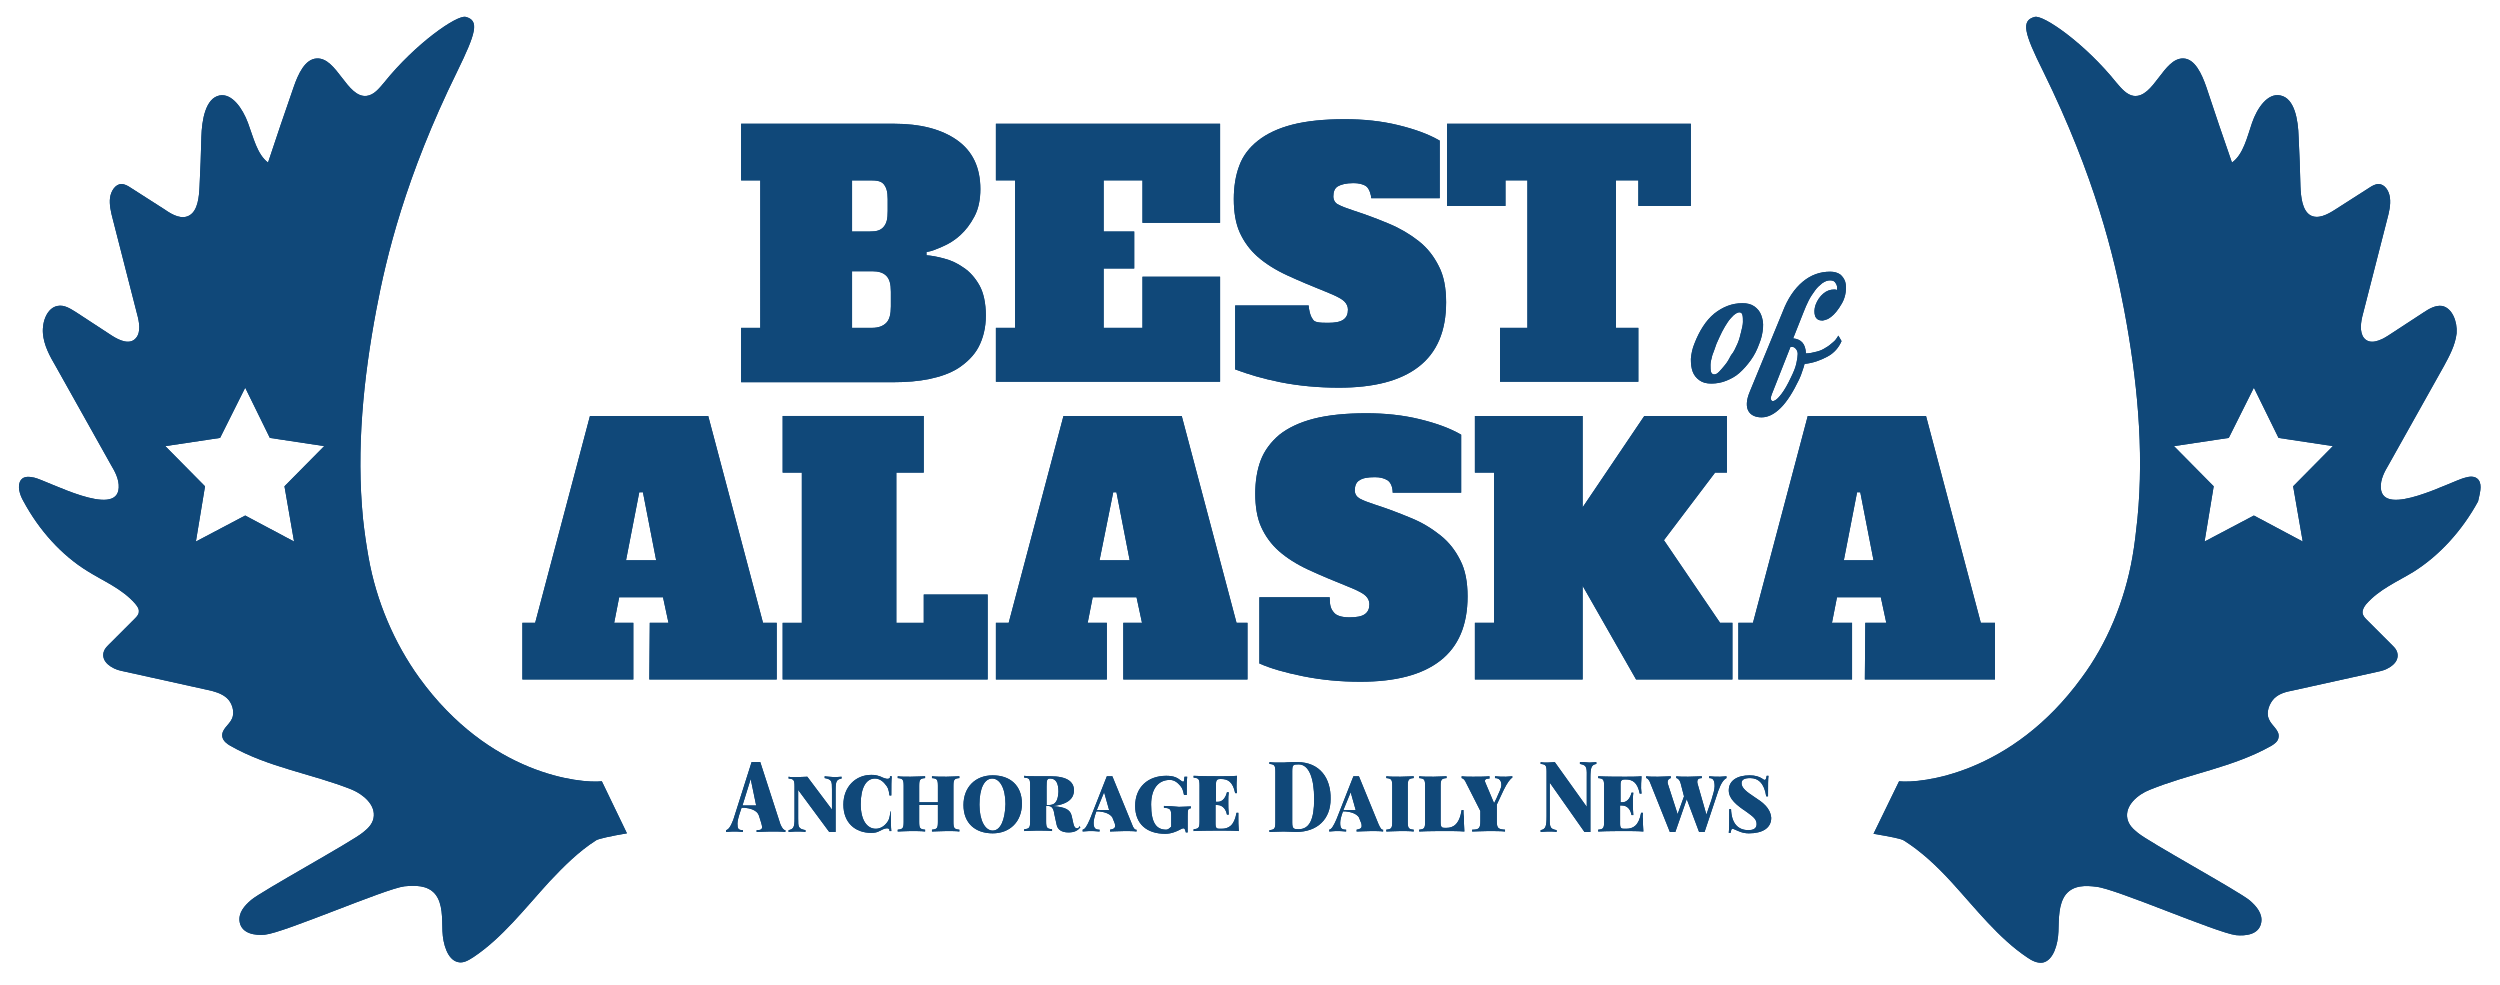 <?xml version="1.0" encoding="utf-8"?>
<!-- Generator: Adobe Illustrator 25.2.3, SVG Export Plug-In . SVG Version: 6.00 Build 0)  -->
<svg version="1.1" id="Layer_1" xmlns="http://www.w3.org/2000/svg" xmlns:xlink="http://www.w3.org/1999/xlink" x="0px" y="0px"
	 viewBox="0 0 547.5 215.7" style="enable-background:new 0 0 547.5 215.7;" xml:space="preserve">
<style type="text/css">
	.st0{fill:#104879;}
	.st1{clip-path:url(#SVGID_14_);fill:#104879;}
	.st2{clip-path:url(#SVGID_16_);fill:#104879;}
	.st3{clip-path:url(#SVGID_18_);fill:#104879;}
	.st4{clip-path:url(#SVGID_20_);fill:#104879;}
	.st5{clip-path:url(#SVGID_22_);fill:#104879;}
	.st6{clip-path:url(#SVGID_24_);fill:#104879;}
	.st7{clip-path:url(#SVGID_26_);fill:#104879;}
	.st8{clip-path:url(#SVGID_28_);fill:#104879;}
	.st9{clip-path:url(#SVGID_30_);fill:#104879;}
	.st10{clip-path:url(#SVGID_32_);fill:#104879;}
	.st11{clip-path:url(#SVGID_34_);fill:#104879;}
	.st12{clip-path:url(#SVGID_36_);fill:#104879;}
	.st13{clip-path:url(#SVGID_38_);fill:#104879;}
	.st14{clip-path:url(#SVGID_40_);fill:#104879;}
	.st15{clip-path:url(#SVGID_42_);fill:#104879;}
	.st16{clip-path:url(#SVGID_44_);fill:#104879;}
	.st17{clip-path:url(#SVGID_46_);fill:#104879;}
	.st18{clip-path:url(#SVGID_48_);fill:#104879;}
	.st19{clip-path:url(#SVGID_50_);fill:#104879;}
	.st20{clip-path:url(#SVGID_52_);fill:#104879;}
	.st21{clip-path:url(#SVGID_54_);fill:#104879;}
	.st22{clip-path:url(#SVGID_56_);fill:#104879;}
	.st23{clip-path:url(#SVGID_58_);fill:#104879;}
	.st24{clip-path:url(#SVGID_60_);fill:#104879;}
	.st25{clip-path:url(#SVGID_62_);fill:#104879;}
	.st26{clip-path:url(#SVGID_64_);fill:#104879;}
	.st27{clip-path:url(#SVGID_66_);fill:#104879;}
	.st28{clip-path:url(#SVGID_68_);fill:#104879;}
	.st29{clip-path:url(#SVGID_70_);fill:#104879;}
	.st30{clip-path:url(#SVGID_72_);fill:#104879;}
	.st31{clip-path:url(#SVGID_74_);fill:#104879;}
	.st32{clip-path:url(#SVGID_76_);fill:#104879;}
</style>
<path class="st0" d="M64.4,118.6l-10.7-5.7l-10.8,5.7l2-12.1l-8.7-8.8l12-1.8l5.5-11l5.4,11l11.9,1.8l-8.7,8.8L64.4,118.6z
	 M131.8,171.1c-4.7,0.5-24.6-1.4-40-22.7c-5.4-7.5-9.4-16.7-11.1-26.4c-0.5-2.8-0.9-5.6-1.2-8.4c-1.5-15.3,0.1-30.8,2.9-45.7
	c2.2-11.7,6.4-29.2,17.7-52.2c4.2-8.6,4.9-11.2,1.9-12c-1.9-0.5-11,5.8-17.9,14.4c-1.1,1.3-2.2,2.7-3.8,2.9
	c-4.3,0.5-6.5-8.4-10.9-8.2c-2.6,0.1-4.1,3.4-5.1,6.3c-1.9,5.5-3.8,11-5.6,16.5c-2.4-1.8-3.2-5.5-4.4-8.7s-3.5-6.5-6.2-6
	c-3.1,0.6-3.9,5.4-4,9.1c-0.1,3.6-0.2,7.2-0.4,10.8c-0.1,2.4-0.4,5.2-2.1,6.3c-1.7,1.1-3.8,0-5.5-1.2c-2.5-1.6-5-3.2-7.5-4.8
	c-0.6-0.4-1.3-0.8-2-0.8c-1.3,0-2.3,1.5-2.5,3c-0.2,1.5,0.2,3.2,0.6,4.7c1.8,6.9,3.5,13.8,5.3,20.7c0.5,1.8,0.9,4-0.2,5.3
	c-1.3,1.6-3.6,0.6-5.3-0.5c-2.6-1.7-5.2-3.4-7.8-5.1c-1.3-0.8-2.6-1.7-4.1-1.4c-2.2,0.4-3.4,3.3-3.2,6c0.2,2.6,1.5,5,2.8,7.2
	c4,7.2,8.1,14.4,12.1,21.6c0.9,1.5,1.8,3.2,1.7,5c-0.3,6.8-15.5-1.5-18.5-2.2c-1-0.2-2.2-0.4-2.9,0.5c-0.9,1.2-0.3,3.2,0.5,4.6
	c3.5,6.5,8.4,11.9,14.1,15.4c3.5,2.2,7.5,3.8,10.4,7.1c0.4,0.5,0.9,1.1,0.8,1.8c0,0.6-0.5,1.1-0.9,1.5c-1.9,1.9-3.8,3.8-5.7,5.7
	c-0.4,0.4-0.9,0.9-1.1,1.6c-0.6,2.2,1.9,3.7,3.8,4.1c6.3,1.4,12.7,2.8,19,4.2c1.4,0.3,2.9,0.7,4.1,1.7s1.9,3.1,1.2,4.6
	c-0.6,1.4-2.4,2.3-2.1,4c0.2,0.9,1,1.5,1.7,1.9c8.4,4.8,17.8,6.1,26.6,9.6c2.4,1,5.4,3.3,4.8,6.3c-0.3,1.4-1.3,2.3-2.3,3.1
	c-2.2,1.9-22.3,12.9-24.5,14.8c-1.4,1.2-2.9,2.8-2.5,4.9c0.5,2.5,3.4,2.9,5.5,2.7c4.2-0.4,26.4-10.1,30.6-10.6
	c2.3-0.2,5-0.3,6.7,1.7c1.7,2.1,1.5,5.3,1.6,8.1c0.1,2.8,1.1,6.3,3.4,6.8c1.2,0.3,2.3-0.4,3.4-1.1c6.3-4.2,11.3-10.7,16.6-16.5
	c3.2-3.4,6.5-6.7,10.3-9.1c0.5-0.3,3.1-0.9,6.7-1.5L131.8,171.1z"/>
<path class="st0" d="M504.3,118.6l-10.7-5.7l-10.8,5.7l2-12.1l-8.7-8.8l12-1.8l5.5-11l5.4,11l11.9,1.8l-8.7,8.8L504.3,118.6z
	 M542.8,105.1c-0.7-0.9-1.9-0.8-2.9-0.5c-3,0.7-18.2,9-18.5,2.2c-0.1-1.8,0.8-3.5,1.7-5c4-7.2,8.1-14.4,12.1-21.6
	c1.2-2.2,2.5-4.6,2.8-7.2c0.2-2.6-1-5.6-3.2-6c-1.4-0.2-2.8,0.6-4,1.4c-2.6,1.7-5.2,3.4-7.8,5.1c-1.7,1.1-4,2.1-5.3,0.5
	c-1-1.3-0.7-3.5-0.2-5.3c1.8-6.9,3.5-13.8,5.3-20.7c0.4-1.5,0.8-3.1,0.6-4.7c-0.2-1.6-1.2-3-2.5-3c-0.7,0-1.4,0.4-2,0.8
	c-2.5,1.6-5,3.2-7.5,4.8c-1.7,1.1-3.8,2.2-5.5,1.2c-1.7-1.1-2-3.9-2.1-6.3c-0.1-3.6-0.2-7.2-0.4-10.8c-0.1-3.8-0.9-8.5-4-9.1
	c-2.8-0.6-5.1,2.8-6.2,6s-1.9,6.9-4.4,8.7c-1.9-5.5-3.8-11-5.6-16.5c-1-2.9-2.5-6.2-5-6.3c-4.4-0.2-6.5,8.7-10.9,8.2
	c-1.5-0.2-2.7-1.6-3.8-2.9c-6.9-8.6-16-14.9-17.9-14.4c-3,0.8-2.4,3.4,1.9,12c11.3,23,15.5,40.5,17.7,52.2
	c2.8,14.9,4.4,30.4,2.9,45.7c-0.3,2.8-0.6,5.6-1.1,8.4c-1.7,9.7-5.6,19-11.1,26.4c-15.4,21.2-35.3,23.2-40,22.7l-5.6,11.5
	c3.6,0.6,6.2,1.1,6.7,1.5c3.8,2.4,7.2,5.6,10.4,9.1c5.3,5.8,10.3,12.3,16.6,16.5c1,0.7,2.2,1.3,3.4,1.1c2.3-0.5,3.3-4,3.4-6.8
	c0.1-2.8,0-6,1.6-8.1c1.7-2.1,4.4-2,6.7-1.7c4.2,0.4,26.4,10.1,30.6,10.6c2.1,0.2,5-0.1,5.5-2.7c0.4-2-1.1-3.7-2.5-4.9
	c-2.2-1.9-22.3-12.9-24.5-14.8c-1-0.8-2-1.7-2.3-3.1c-0.6-2.9,2.3-5.3,4.8-6.3c8.8-3.6,18.2-4.9,26.6-9.6c0.7-0.4,1.6-1,1.7-1.9
	c0.3-1.6-1.5-2.5-2.1-4c-0.7-1.5,0.1-3.5,1.2-4.6c1.2-1.1,2.6-1.4,4.1-1.7c6.3-1.4,12.7-2.8,19-4.2c1.9-0.4,4.4-1.9,3.8-4.1
	c-0.2-0.7-0.6-1.1-1.1-1.6c-1.9-1.9-3.8-3.8-5.7-5.7c-0.4-0.4-0.8-0.9-0.8-1.5c0-0.7,0.4-1.3,0.8-1.8c2.9-3.3,6.8-4.9,10.4-7.1
	c5.7-3.6,10.6-9,14.1-15.4C543,108.3,543.7,106.3,542.8,105.1"/>
<path class="st0" d="M380.5,75.3c0.4-0.9,0.6-1.8,0.8-2.6s0.4-1.6,0.4-2.2s0-1.1-0.1-1.5c-0.1-0.4-0.3-0.6-0.7-0.6
	c-0.3,0-0.7,0.2-1.2,0.6c-0.4,0.4-0.9,0.9-1.3,1.5s-0.9,1.4-1.3,2.2s-0.8,1.7-1.2,2.6c-0.3,0.9-0.6,1.7-0.9,2.5
	c-0.2,0.8-0.4,1.5-0.4,2.1c0,0.6,0,1.1,0.1,1.5c0.1,0.4,0.4,0.6,0.7,0.6c0.4,0,0.7-0.2,1.1-0.6c0.4-0.4,0.8-0.9,1.3-1.5
	s0.9-1.3,1.3-2.1C379.8,77,380.1,76.1,380.5,75.3 M381.6,66.4c1,0,1.9,0.2,2.6,0.7c0.7,0.5,1.2,1.1,1.5,1.9c0.3,0.8,0.5,1.7,0.4,2.8
	s-0.3,2.2-0.8,3.4c-0.5,1.4-1.1,2.6-1.9,3.7c-0.8,1.1-1.6,2-2.5,2.8c-0.9,0.8-1.9,1.3-2.9,1.7c-1,0.4-2.1,0.6-3.2,0.6
	c-1.1,0-1.9-0.2-2.6-0.7s-1.2-1.1-1.5-1.9c-0.3-0.8-0.4-1.7-0.4-2.8c0.1-1.1,0.3-2.2,0.8-3.4c1.1-2.8,2.5-5,4.3-6.5
	C377.3,67.2,379.3,66.4,381.6,66.4"/>
<path class="st0" d="M392.2,82.7c0.6-1.2,1-2.2,1.2-3.1c0.2-0.9,0.3-1.6,0.3-2.1c0-0.5-0.2-0.9-0.5-1.2s-0.6-0.4-1.1-0.3L388,86.4
	c-0.2,0.6-0.3,1-0.1,1.2c0.1,0.3,0.4,0.3,0.8,0.1s0.9-0.7,1.5-1.5C390.8,85.4,391.5,84.2,392.2,82.7 M390.4,68.3
	c1.1-2.9,2.6-5.1,4.4-6.6s3.8-2.2,6-2.2c0.9,0,1.6,0.2,2.2,0.6c0.5,0.4,0.9,1,1.1,1.6c0.2,0.7,0.2,1.4,0.1,2.3
	c-0.1,0.8-0.4,1.7-0.8,2.4c-0.4,0.7-0.8,1.3-1.2,1.8c-0.4,0.5-0.8,0.9-1.2,1.2c-0.4,0.3-0.7,0.5-1.1,0.6c-0.3,0.1-0.6,0.2-0.8,0.2
	c-0.8,0-1.3-0.3-1.6-1c-0.2-0.7-0.2-1.5,0.1-2.4c0.4-1.1,1-1.9,1.7-2.5c0.7-0.6,1.5-0.9,2.4-0.9c0.1,0,0.3,0,0.6,0.1
	c0.1-0.6,0-1.1-0.3-1.5c-0.2-0.4-0.6-0.6-1.2-0.6c-0.6,0-1.1,0.2-1.7,0.6c-0.5,0.4-1.1,0.9-1.6,1.6c-0.5,0.7-1,1.4-1.4,2.2
	c-0.4,0.8-0.8,1.7-1.1,2.5l-2.3,5.8c1.8,0.2,2.7,1.2,2.8,3.3c0.8,0,1.6-0.2,2.4-0.4c0.8-0.2,1.4-0.5,2-0.9c0.6-0.3,1.1-0.8,1.6-1.2
	s0.8-0.9,1.1-1.4l0.7,1.2c-0.6,1.4-1.6,2.6-3.1,3.4s-3.1,1.4-5,1.6c-0.1,0.5-0.3,1-0.5,1.6s-0.4,1.2-0.7,1.8c-1.3,2.7-2.6,4.8-4,6.2
	s-2.8,2.1-4.2,2.1s-2.4-0.5-2.9-1.4s-0.5-2.3,0.3-4.2L390.4,68.3z"/>
<path class="st0" d="M191,71.8c1.4,0,2.4-0.4,3.1-1.1c0.7-0.7,1-1.9,1-3.6v-3.2c0-1.7-0.3-2.8-1-3.5c-0.7-0.7-1.7-1-3.1-1h-4.4v12.4
	H191z M190.5,50.7c1.4,0,2.3-0.2,3-1s0.9-1.8,0.9-3.5v-2.6c0-1.7-0.3-2.6-0.9-3.3s-1.6-0.8-3-0.8h-3.9v11.2L190.5,50.7L190.5,50.7z
	 M162.3,27.1h33.5c5.8,0,10.4,1.2,13.8,3.6c3.4,2.4,5.1,6,5.1,10.7c0,2.3-0.4,4.3-1.3,6c-0.9,1.7-1.9,3-3.1,4.1
	c-1.2,1.1-2.5,1.9-3.9,2.5c-1.4,0.6-2.3,1-3.5,1.2v0.7c1.2,0.1,2.3,0.3,3.8,0.7s2.9,1,4.3,2c1.4,0.9,2.6,2.3,3.5,3.9
	s1.4,3.9,1.4,6.6c0,2.7-0.6,5-1.6,6.9s-2.6,3.4-4.4,4.6c-1.9,1.2-4,1.9-6.4,2.4s-5,0.7-7.7,0.7h-33.5V71.8h4.2V39.5h-4.2V27.1z"/>
<polygon class="st0" points="250.2,39.5 241.7,39.5 241.7,50.7 248.4,50.7 248.4,58.8 241.7,58.8 241.7,71.8 250.2,71.8 250.2,60.6 
	267.2,60.6 267.2,83.6 218.1,83.6 218.1,71.8 222.3,71.8 222.3,39.5 218.1,39.5 218.1,27.1 267.2,27.1 267.2,48.8 250.2,48.8 "/>
<path class="st0" d="M290.8,70.7c1.6,0,2.7-0.2,3.4-0.7c0.7-0.5,1-1.2,1-2.2c0-0.7-0.3-1.3-0.8-1.8c-0.5-0.5-1.6-1.1-3.3-1.8
	c-3.5-1.4-6.6-2.7-9.2-3.9c-2.6-1.2-4.8-2.6-6.5-4.1c-1.7-1.5-3-3.3-3.9-5.3c-0.9-2-1.3-4.5-1.3-7.3c0-2.7,0.4-5.2,1.2-7.3
	c0.8-2.2,2.2-4,4.1-5.5c1.9-1.5,4.4-2.7,7.5-3.5c3.1-0.8,7-1.2,11.5-1.2c4.1,0,8,0.4,11.7,1.3s6.7,2,9.1,3.4v12.6h-15
	c0-0.6-0.4-2.1-1.1-2.6s-1.7-0.7-2.8-0.7c-1.6,0-2.7,0.3-3.4,0.7c-0.7,0.4-1,1.2-1,2.2c0,0.8,0.4,1.5,1.1,1.8
	c0.7,0.4,1.8,0.8,3.3,1.3c2.8,0.9,5.4,1.9,7.8,2.9c2.4,1,4.6,2.3,6.5,3.8c1.9,1.5,3.3,3.3,4.4,5.5c1.1,2.1,1.6,4.8,1.6,7.9
	c0,6.3-2,11-6,14.1c-4,3.1-9.8,4.6-17.5,4.6c-4.4,0-8.8-0.4-12.8-1.2s-6.9-1.7-9.9-2.8v-14h16.1c0,0.6,0.3,2.3,0.9,3
	C287.8,70.6,288.9,70.7,290.8,70.7"/>
<polygon class="st0" points="316.9,27.1 370.3,27.1 370.3,45.1 358.8,45.1 358.8,39.5 353.9,39.5 353.9,71.8 358.8,71.8 358.8,83.6 
	328.5,83.6 328.5,71.8 334.5,71.8 334.5,39.5 329.7,39.5 329.7,45.1 316.9,45.1 "/>
<path class="st0" d="M137.1,122.7h6.6l-2.9-14.9H140L137.1,122.7z M142.3,136.4h4.1l-1.2-5.6h-9.6l-1.1,5.6h4.2v12.4h-24.3v-12.4
	h2.8l12-45.3h25.9l12,45.3h3v12.4h-27.9L142.3,136.4L142.3,136.4z"/>
<polygon class="st0" points="171.4,91.1 202.3,91.1 202.3,103.5 196.3,103.5 196.3,136.4 202.3,136.4 202.3,130.2 216.3,130.2 
	216.3,148.8 171.4,148.8 171.4,136.4 175.6,136.4 175.6,103.5 171.4,103.5 "/>
<path class="st0" d="M240.8,122.7h6.6l-2.9-14.9h-0.7L240.8,122.7z M246,136.4h4.1l-1.2-5.6h-9.6l-1.1,5.6h4.2v12.4h-24.3v-12.4h2.8
	l12-45.3h25.9l12,45.3h2.4v12.4H246L246,136.4L246,136.4z"/>
<path class="st0" d="M295.5,135.2c1.6,0,2.7-0.2,3.4-0.7c0.7-0.5,1-1.2,1-2.2c0-0.7-0.3-1.3-0.8-1.8c-0.5-0.5-1.6-1.1-3.3-1.8
	c-3.5-1.4-6.6-2.7-9.2-3.9c-2.6-1.2-4.8-2.6-6.5-4.1c-1.7-1.5-3-3.3-3.9-5.3c-0.9-2-1.3-4.5-1.3-7.3c0-2.7,0.4-5.2,1.2-7.3
	s2.2-4,4.1-5.6c1.9-1.5,4.4-2.7,7.5-3.5c3.1-0.8,7-1.2,11.5-1.2c4.1,0,8,0.4,11.7,1.3s6.7,2,9.1,3.4v12.7h-15c0-1.2-0.4-2.2-1.1-2.7
	c-0.8-0.5-1.7-0.7-2.8-0.7c-1.6,0-2.7,0.2-3.4,0.7c-0.7,0.4-1,1.2-1,2.2c0,0.8,0.4,1.4,1.1,1.8c0.7,0.4,1.8,0.8,3.3,1.3
	c2.8,0.9,5.4,1.9,7.8,2.9c2.5,1,4.6,2.3,6.5,3.8c1.9,1.5,3.3,3.3,4.4,5.5c1.1,2.1,1.6,4.8,1.6,7.9c0,6.3-2,11-6,14.1
	c-4,3.1-9.8,4.6-17.5,4.6c-4.4,0-8.5-0.4-12.5-1.2c-4-0.8-7.1-1.7-9.6-2.8v-14.5h15.4c0,1.9,0.3,2.6,0.9,3.3
	C292.6,134.8,293.8,135.2,295.5,135.2"/>
<polygon class="st0" points="375.6,103.5 364.4,118.3 376.7,136.4 379.4,136.4 379.4,148.8 358.3,148.8 346.6,128.3 346.6,148.8 
	323,148.8 323,136.4 327.2,136.4 327.2,103.5 323,103.5 323,91.1 346.6,91.1 346.6,111.1 360.1,91.1 378.2,91.1 378.2,103.5 "/>
<path class="st0" d="M403.8,122.7h6.5l-2.9-14.9h-0.7L403.8,122.7z M408.5,136.4h4.6l-1.2-5.6h-9.6l-1.1,5.6h4.4v12.4h-24.9v-12.4
	h3.2l12-45.3h25.9l12,45.3h3.1v12.4h-28.5L408.5,136.4L408.5,136.4z"/>
<path class="st0" d="M284.4,181.6c-1.1,0-1.4-0.1-1.4-1.5v-11.2c0-1.4,0.2-1.5,1.4-1.5c2.3,0,3.4,3.1,3.4,7.6
	C287.8,179.4,286.8,181.6,284.4,181.6 M284.1,166.9c-0.7,0-2,0-2.9,0.1h-0.7c-1,0-1.9,0-2.5-0.1v0.4c1.1,0.1,1.3,0.3,1.3,1.7v11.1
	c0,1.4-0.2,1.6-1.3,1.7v0.4c0.7,0,1.9-0.1,3.1-0.1c0.8,0,2.1,0.1,2.7,0.1c4.8,0,7.6-2.9,7.6-7.2
	C291.5,170.5,289.1,166.9,284.1,166.9"/>
<path class="st0" d="M303.6,170v0.4c1.1,0.1,1.3,0.3,1.3,1.7v7.9c0,1.4-0.2,1.6-1.3,1.7v0.4c0.7,0,1.9-0.1,3.1-0.1
	c1,0,2.2,0,2.9,0.1v-0.4c-1.1-0.1-1.3-0.3-1.3-1.7v-7.9c0-1.4,0.2-1.6,1.3-1.7v-0.4c-0.7,0-1.9,0.1-2.9,0.1
	C305.5,170.1,304.3,170.1,303.6,170"/>
<path class="st0" d="M327.4,170v0.4c0.9,0,1.4,0.5,1.4,1.5c0,0.7-0.5,1.6-1.1,3l-0.5,1l-1.9-4.5c-0.1-0.2-0.1-0.3-0.1-0.4
	c0-0.4,0.5-0.5,1-0.5V170c-1.1,0.1-2.5,0.1-3.6,0.1c-1,0-1.8,0-2.5-0.1v0.4c0.4,0.1,0.7,0.4,1,1.1l3.1,6.1v2.2
	c0,1.6-0.3,1.9-1.8,1.9v0.4c0.6,0,2.4-0.1,3.5-0.1c1,0,3,0,3.7,0.1v-0.4c-1.5-0.1-1.8-0.3-1.8-1.9v-3.6l1.5-3.2
	c0.8-1.6,1.4-2.4,1.9-2.7V170c-0.4,0-0.9,0.1-1.4,0.1C328.9,170.1,328.3,170.1,327.4,170"/>
<path class="st0" d="M320.5,177.4h-0.4c-0.5,3.2-1.9,3.9-3.3,3.9h-0.4c-0.6,0-0.9-0.1-0.9-1.2v-8c0-1.4,0.2-1.6,1.3-1.7V170
	c-0.7,0-1.8,0.1-2.8,0.1c-1.3,0-2.5,0-3.2-0.1v0.4c1.1,0.1,1.3,0.3,1.3,1.7v7.9c0,1.4-0.2,1.6-1.3,1.7v0.4c2-0.1,4.7-0.1,5.9-0.1
	c1.1,0,2.8,0,4,0.1c-0.1-1.2-0.1-2.5-0.1-3.2C320.5,178.4,320.5,177.8,320.5,177.4"/>
<path class="st0" d="M295.8,173.5l1.1,3.9h-2.7L295.8,173.5z M301.9,180.5l-4.3-10.5c-0.2,0-0.4,0-0.6,0c-0.2,0-0.4,0-0.6,0
	l-3.7,9.4c-0.7,1.6-1.1,2.2-1.6,2.3v0.4c0.4,0,0.9-0.1,1.4-0.1c0.8,0,1.5,0,2.3,0.1v-0.4c-1,0-1.3-0.3-1.3-1.5
	c0-0.6,0.2-1.4,0.6-2.5h0.6c1,0.1,2.3,0.4,2.9,1.3l0.4,1c0.2,0.4,0.2,0.7,0.2,0.9c0,0.5-0.4,0.7-1.1,0.8v0.4c0.7,0,1.9-0.1,3.2-0.1
	c1,0,2,0,2.6,0.1v-0.4C302.6,181.8,302.3,181.4,301.9,180.5"/>
<path class="st0" d="M229.7,176.3h-0.5v-4.1c0-1.4,0.1-1.7,0.8-1.7c1.3,0,1.8,1.1,1.8,2.9C231.7,175,231.4,176.3,229.7,176.3
	 M235.9,181.4c-0.4,0-0.6-0.2-0.8-0.9l-0.4-1.8c-0.3-1.5-1.7-1.9-3.5-2.1c-0.2,0-0.3,0-0.5-0.1c3.5-0.4,4.5-1.9,4.5-3.4
	c0-1.9-1.5-3.1-5.2-3.1c-0.5,0-1.8,0-3.1,0c-0.9,0-2,0-2.6-0.1v0.4c1.1,0.1,1.3,0.2,1.3,1.7v7.9c0,1.4-0.2,1.6-1.3,1.7v0.4
	c0.6,0,1.6-0.1,2.7-0.1c1.2,0,2.6,0,3.4,0.1v-0.4c-1.1-0.1-1.3-0.3-1.3-1.7v-3.4h0.3c0.8,0,1.3,0.3,1.5,1.8l0.5,2.3
	c0.2,1,1,1.7,2.6,1.7c1.3,0,2-0.4,2.6-1.1l-0.2-0.3C236.4,181.2,236.1,181.4,235.9,181.4"/>
<path class="st0" d="M180.6,170v0.4c1.6,0.3,1.6,0.7,1.6,2.5v4.4l-5.4-7.2c-0.7,0-1.6,0.1-2.6,0.1c-0.5,0-1.1,0-1.5-0.1v0.4
	c1.1,0.1,1.3,0.3,1.3,1.7v7.1c0,1.8-0.2,2.3-1.3,2.5v0.4c0.4,0,1-0.1,1.5-0.1c0.8,0,1.6,0,2.2,0.1v-0.4c-1.6-0.3-1.6-0.7-1.6-2.5
	V173l6.8,9.2c0.2,0,0.4,0,0.7,0c0.2,0,0.5,0,0.7,0V173c0-1.9,0.2-2.3,1.3-2.5v-0.4c-0.4,0-1,0.1-1.5,0.1
	C181.9,170.1,181.1,170.1,180.6,170"/>
<path class="st0" d="M271.2,178h-0.4c-0.5,2.8-1.7,3.5-3.3,3.5h-0.4c-0.6,0-0.9-0.1-0.9-1.1v-4.1h0.4c1.2,0,1.9,1,2.1,2.1h0.4
	c-0.1-1.2-0.1-1.9-0.1-2.4v-0.9c0-0.4,0-0.9,0.1-1.6h-0.4c-0.2,0.9-0.8,2.1-2,2.1h-0.4v-3.9c0-0.9,0.3-1.1,0.9-1.1h0.2
	c1.5,0,2.6,0.6,3.1,3.1h0.4c0-0.3-0.1-0.8-0.1-1.2s0-1.6,0.1-2.6c-1,0.1-2.5,0.1-3.6,0.1c-1.2,0-4,0-5.9-0.1v0.4
	c1.1,0.1,1.3,0.3,1.3,1.7v7.9c0,1.4-0.2,1.6-1.3,1.7v0.4c2-0.1,4.7-0.1,5.9-0.1c1.1,0,2.8,0,4,0.1c-0.1-1.1-0.1-2.2-0.1-2.8
	C271.2,178.9,271.2,178.4,271.2,178"/>
<path class="st0" d="M195,177.8c-0.2,1.4-0.3,1.8-0.8,2.4c-0.6,0.8-1.5,1.3-2.4,1.3c-1.8,0-3.3-1.7-3.3-5.4c0-3.6,1.2-5.6,3.1-5.6
	c0.9,0,1.7,0.5,2.3,1.3c0.5,0.6,0.7,0.9,0.9,2.4h0.4c0-2.1,0-3.3,0.1-4.2h-0.4c0,0.1,0,0.2,0,0.3c-0.3,0.5-1.1,0.2-1.8-0.1
	c-0.1-0.1-0.3-0.1-0.4-0.2c0,0-0.1,0-0.1,0c-0.5-0.2-1-0.3-1.8-0.3c-3.4,0-6.1,2.6-6.1,6.5c0,4,2.6,6.2,6.1,6.2
	c0.7,0,1.3-0.1,1.8-0.4c0.2-0.1,0.4-0.2,0.6-0.3c0.6-0.3,1.4-0.5,1.6,0c0,0.1,0,0.2,0,0.3h0.4c-0.1-0.9-0.1-2.2-0.1-4.4L195,177.8
	L195,177.8z"/>
<path class="st0" d="M162.6,176.4l1.8-5.8l1.2,5.8h-3.4H162.6z M170.9,180.5l-4.4-13.6c-0.3,0-0.6,0-0.9,0c-0.3,0-0.7,0-1,0l-4,12.6
	c-0.6,1.6-1.1,2.2-1.6,2.3v0.4c0.4,0,0.9-0.1,1.4-0.1c0.8,0,1.4,0,2.3,0.1v-0.4c-1,0-1.2-0.3-1.2-1.4c0-0.6,0.2-1.4,0.6-2.6l0.3-0.9
	h0.7c1.1,0.1,2.7,0.5,3.1,1.7l0.5,1.6c0.1,0.4,0.2,0.7,0.2,0.9c0,0.6-0.4,0.7-1.2,0.7v0.4c0.7,0,1.8-0.1,3-0.1c1.2,0,2.4,0,3.3,0.1
	v-0.4C171.6,181.8,171.3,181.4,170.9,180.5"/>
<path class="st0" d="M204.1,170v0.4c1.1,0.1,1.3,0.3,1.3,1.7v3.6h-4.1v-3.6c0-1.4,0.2-1.6,1.3-1.7V170c-0.7,0-2,0.1-3.2,0.1
	c-1.1,0-2.2,0-2.8-0.1v0.4c1.1,0.1,1.3,0.3,1.3,1.7v7.9c0,1.4-0.2,1.6-1.3,1.7v0.4c0.6,0,1.7-0.1,2.8-0.1c1.2,0,2.4,0,3.2,0.1v-0.4
	c-1.1-0.1-1.3-0.3-1.3-1.7v-3.7h4.1v3.7c0,1.4-0.2,1.6-1.3,1.7v0.4c0.7,0,2-0.1,3.2-0.1c1.1,0,2.2,0,2.8,0.1v-0.4
	c-1.1-0.1-1.3-0.3-1.3-1.7v-7.9c0-1.4,0.2-1.6,1.3-1.7v-0.4c-0.6,0-1.7,0.1-2.8,0.1C206.1,170.1,204.9,170.1,204.1,170"/>
<path class="st0" d="M241.8,173.5l1.1,3.9h-2.7L241.8,173.5z M247.9,180.5l-4.3-10.5c-0.2,0-0.4,0-0.6,0c-0.2,0-0.4,0-0.6,0
	l-3.7,9.4c-0.7,1.6-1.1,2.2-1.6,2.3v0.4c0.4,0,0.9-0.1,1.4-0.1c0.8,0,1.4,0,2.3,0.1v-0.4c-0.9,0-1.3-0.3-1.3-1.5
	c0-0.6,0.2-1.4,0.6-2.5h0.6c1,0.1,2.3,0.4,2.9,1.3l0.4,1c0.2,0.4,0.2,0.7,0.2,0.9c0,0.5-0.4,0.7-1.1,0.8v0.4c0.7,0,1.9-0.1,3.2-0.1
	c0.9,0,2,0,2.6,0.1v-0.4C248.6,181.8,248.2,181.4,247.9,180.5"/>
<path class="st0" d="M217.4,181.9c-1.6,0-2.9-2.1-2.9-5.7c0-3.6,1.1-5.7,2.8-5.7c1.6,0,2.9,2,2.9,5.6
	C220.1,179.6,219.1,181.9,217.4,181.9 M217.4,169.8c-3.8,0-6.4,2.6-6.4,6.5c0,4,2.6,6.2,6.4,6.2c3.8,0,6.4-2.6,6.4-6.5
	C223.8,172,221.2,169.8,217.4,169.8"/>
<path class="st0" d="M254.9,176.5v0.4c1.4,0.1,1.6,0.3,1.6,1.9v2c0,0.4-0.1,0.3-0.3,0.5s-0.5,0.4-0.8,0.4c-2.1,0-3.3-1.4-3.3-5.5
	c0-3.5,1.6-5.4,4.1-5.4c1,0,1.7,0.6,2.3,1.3c0.5,0.6,0.6,1.1,0.8,2h0.6c0-2,0-3.1,0.1-4h-0.6c-0.1,0.9-0.1,1.1-0.3,1.1
	c-0.1,0-0.2-0.1-0.4-0.2c-0.9-0.7-1.6-1.1-3.3-1.1c-4,0-6.8,2.5-6.8,6.6c0,3.9,2.5,6.1,6.6,6.1c1.4,0,2.6-0.6,3-0.8
	c0.4-0.2,0.7-0.4,1-0.4c0.3,0,0.4,0.5,0.5,0.9h0.4v-3.6c0-1.5,0.1-1.6,0.7-1.7v-0.4c-0.6,0-1.5,0.1-2.6,0.1
	C257.1,176.6,255.8,176.5,254.9,176.5"/>
<path class="st0" d="M374.3,170v0.4c0.9,0,1.2,0.5,1.2,1.8c0,0.7-0.3,1.7-0.7,3l-1.1,3.2l-1.8-6.3c-0.1-0.4-0.2-0.6-0.2-0.9
	c0-0.5,0.3-0.8,1-0.8V170c-0.7,0-1.8,0.1-3,0.1c-1,0-2,0-2.6-0.1v0.4c0.3,0,0.8,0.4,1,1.3l0.7,2.7l-1.4,3.9l-2-6.2
	c-0.1-0.3-0.2-0.6-0.2-0.8c0-0.5,0.3-0.8,0.7-0.9v-0.4c-0.6,0-1.7,0.1-2.8,0.1c-1,0-2,0-2.6-0.1v0.4c0.3,0,0.7,0.4,1,1.3l4.2,10.5
	c0.2,0,0.4,0,0.6,0c0.2,0,0.4,0,0.6,0l2.5-7.2l2.7,7.2c0.2,0,0.4,0,0.6,0c0.2,0,0.4,0,0.6,0l3-9c0.6-1.7,1.2-2.5,1.8-2.8v-0.4
	c-0.4,0-0.9,0.1-1.4,0.1C375.8,170.1,375.2,170.1,374.3,170"/>
<path class="st0" d="M384.3,174.6c-1.8-1.2-2.9-2-2.9-3.1c0-0.8,0.7-1.1,1.9-1.1c1.8,0,3.1,1.2,3.5,4h0.4c0-2.7,0-3.7,0.1-4.5h-0.4
	c-0.1,0.6-0.2,0.9-0.4,0.9c-0.2,0-0.3-0.1-0.6-0.3c-0.6-0.4-1.5-0.7-2.7-0.7c-2.7,0-4.6,1.1-4.6,3.3c0,1.9,1.8,3.3,3.9,4.7
	c1.5,1.1,2.2,1.6,2.2,2.7c0,1.1-1,1.3-1.8,1.3c-2.3,0-3.7-1.5-3.8-4.6h-0.4c0,3.1,0,4.3-0.1,5.2h0.4c0.1-0.6,0.2-0.9,0.4-0.9
	c0.2,0,0.3,0.1,0.6,0.2c0.7,0.3,1.6,0.8,3,0.8c2.9,0,4.9-1.1,4.9-3.4C387.7,176.9,386,175.7,384.3,174.6"/>
<path class="st0" d="M359.8,178h-0.4c-0.5,2.8-1.7,3.5-3.3,3.5h-0.4c-0.6,0-0.9-0.1-0.9-1.1v-4h0.4c1.2,0,1.9,0.9,2.1,2.1h0.4
	c-0.1-1.2-0.1-1.9-0.1-2.4v-0.9c0-0.4,0-0.9,0.1-1.6h-0.4c-0.2,0.9-0.8,2.1-2,2.1h-0.4v-3.9c0-0.9,0.3-1.1,0.9-1.1h0.2
	c1.5,0,2.6,0.6,3.1,3.1h0.4c0-0.3-0.1-0.8-0.1-1.2s0-1.6,0.1-2.6c-1,0.1-2.5,0.1-3.6,0.1c-1.2,0-4,0-5.9-0.1v0.4
	c1.1,0.1,1.3,0.3,1.3,1.7v7.9c0,1.4-0.2,1.6-1.3,1.7v0.4c2-0.1,4.7-0.1,5.9-0.1c1.1,0,2.8,0,4,0.1c-0.1-1.1-0.1-2.2-0.1-2.8
	C359.7,178.9,359.8,178.4,359.8,178"/>
<path class="st0" d="M346,166.9v0.4c1.7,0.3,1.5,0.9,1.5,3.5v5.9l-7-9.8c-0.5,0-1,0.1-1.6,0.1c-0.5,0-1.1,0-1.5-0.1v0.4
	c1.1,0.1,1.3,0.3,1.3,1.7v9.7c0,2.3-0.2,2.9-1.3,3.1v0.4c0.4,0,1-0.1,1.5-0.1c0.7,0,1.5,0,2,0.1v-0.4c-1.7-0.3-1.5-0.9-1.5-3.5v-6.9
	l7.6,10.8c0.2,0,0.5,0,0.7,0s0.4,0,0.6,0v-11.8c0-2.3,0.2-2.9,1.3-3.1v-0.4c-0.4,0-1,0.1-1.5,0.1C347.3,166.9,346.5,166.9,346,166.9
	"/>
<g>
	<g>
		<g>
			<defs>
				<polyline id="SVGID_1_" points="544.2,-7.4 544.2,211.7 3.2,211.7 3.2,-7.4 				"/>
			</defs>
			<clipPath id="SVGID_2_">
				<use xlink:href="#SVGID_1_"  style="overflow:visible;"/>
			</clipPath>
		</g>
		<g>
			<defs>
				<polyline id="SVGID_3_" points="544.2,-7.4 544.2,211.7 3.2,211.7 3.2,-7.4 				"/>
			</defs>
			<clipPath id="SVGID_4_">
				<use xlink:href="#SVGID_3_"  style="overflow:visible;"/>
			</clipPath>
		</g>
		<g>
			<defs>
				<polyline id="SVGID_5_" points="544.2,-7.4 544.2,211.7 3.2,211.7 3.2,-7.4 				"/>
			</defs>
			<clipPath id="SVGID_6_">
				<use xlink:href="#SVGID_5_"  style="overflow:visible;"/>
			</clipPath>
		</g>
		<g>
			<defs>
				<polyline id="SVGID_7_" points="544.2,-7.4 544.2,211.7 3.2,211.7 3.2,-7.4 				"/>
			</defs>
			<clipPath id="SVGID_8_">
				<use xlink:href="#SVGID_7_"  style="overflow:visible;"/>
			</clipPath>
		</g>
		<g>
			<defs>
				<polyline id="SVGID_9_" points="544.2,-7.4 544.2,211.7 3.2,211.7 3.2,-7.4 				"/>
			</defs>
			<clipPath id="SVGID_10_">
				<use xlink:href="#SVGID_9_"  style="overflow:visible;"/>
			</clipPath>
		</g>
		<g>
			<defs>
				<polyline id="SVGID_11_" points="544.2,-7.4 544.2,211.7 3.2,211.7 3.2,-7.4 				"/>
			</defs>
			<clipPath id="SVGID_12_">
				<use xlink:href="#SVGID_11_"  style="overflow:visible;"/>
			</clipPath>
		</g>
		<g>
			<defs>
				<polyline id="SVGID_13_" points="544.2,-7.4 544.2,211.7 3.2,211.7 3.2,-7.4 				"/>
			</defs>
			<clipPath id="SVGID_14_">
				<use xlink:href="#SVGID_13_"  style="overflow:visible;"/>
			</clipPath>
			<path class="st1" d="M64.4,118.6l-10.7-5.7l-10.8,5.7l2-12.1l-8.7-8.8l12-1.8l5.5-11l5.4,11l11.9,1.8l-8.7,8.8L64.4,118.6z
				 M131.8,171.1c-4.7,0.5-24.6-1.4-40-22.7c-5.4-7.5-9.4-16.7-11.1-26.4c-0.5-2.8-0.9-5.6-1.2-8.4c-1.5-15.3,0.1-30.8,2.9-45.7
				c2.2-11.7,6.4-29.2,17.7-52.2c4.2-8.6,4.9-11.2,1.9-12c-1.9-0.5-11,5.8-17.9,14.4c-1.1,1.3-2.2,2.7-3.8,2.9
				c-4.3,0.5-6.5-8.4-10.9-8.2c-2.6,0.1-4.1,3.4-5.1,6.3c-1.9,5.5-3.8,11-5.6,16.5c-2.4-1.8-3.2-5.5-4.4-8.7s-3.5-6.5-6.2-6
				c-3.1,0.6-3.9,5.4-4,9.1c-0.1,3.6-0.2,7.2-0.4,10.8c-0.1,2.4-0.4,5.2-2.1,6.3c-1.7,1.1-3.8,0-5.5-1.2c-2.5-1.6-5-3.2-7.5-4.8
				c-0.6-0.4-1.3-0.8-2-0.8c-1.3,0-2.3,1.5-2.5,3c-0.2,1.5,0.2,3.2,0.6,4.7c1.8,6.9,3.5,13.8,5.3,20.7c0.5,1.8,0.9,4-0.2,5.3
				c-1.3,1.6-3.6,0.6-5.3-0.5c-2.6-1.7-5.2-3.4-7.8-5.1c-1.3-0.8-2.6-1.7-4.1-1.4c-2.2,0.4-3.4,3.3-3.2,6c0.2,2.6,1.5,5,2.8,7.2
				c4,7.2,8.1,14.4,12.1,21.6c0.9,1.5,1.8,3.2,1.7,5c-0.3,6.8-15.5-1.5-18.5-2.2c-1-0.2-2.2-0.4-2.9,0.5c-0.9,1.2-0.3,3.2,0.5,4.6
				c3.5,6.5,8.4,11.9,14.1,15.4c3.5,2.2,7.5,3.8,10.4,7.1c0.4,0.5,0.9,1.1,0.8,1.8c0,0.6-0.5,1.1-0.9,1.5c-1.9,1.9-3.8,3.8-5.7,5.7
				c-0.4,0.4-0.9,0.9-1.1,1.6c-0.6,2.2,1.9,3.7,3.8,4.1c6.3,1.4,12.7,2.8,19,4.2c1.4,0.3,2.9,0.7,4.1,1.7s1.9,3.1,1.2,4.6
				c-0.6,1.4-2.4,2.3-2.1,4c0.2,0.9,1,1.5,1.7,1.9c8.4,4.8,17.8,6.1,26.6,9.6c2.4,1,5.4,3.3,4.8,6.3c-0.3,1.4-1.3,2.3-2.3,3.1
				c-2.2,1.9-22.3,12.9-24.5,14.8c-1.4,1.2-2.9,2.8-2.5,4.9c0.5,2.5,3.4,2.9,5.5,2.7c4.2-0.4,26.4-10.1,30.6-10.6
				c2.3-0.2,5-0.3,6.7,1.7c1.7,2.1,1.5,5.3,1.6,8.1c0.1,2.8,1.1,6.3,3.4,6.8c1.2,0.3,2.3-0.4,3.4-1.1c6.3-4.2,11.3-10.7,16.6-16.5
				c3.2-3.4,6.5-6.7,10.3-9.1c0.5-0.3,3.1-0.9,6.7-1.5L131.8,171.1z"/>
		</g>
		<g>
			<defs>
				<polyline id="SVGID_15_" points="544.2,-7.4 544.2,211.7 3.2,211.7 3.2,-7.4 				"/>
			</defs>
			<clipPath id="SVGID_16_">
				<use xlink:href="#SVGID_15_"  style="overflow:visible;"/>
			</clipPath>
			<path class="st2" d="M504.3,118.6l-10.7-5.7l-10.8,5.7l2-12.1l-8.7-8.8l12-1.8l5.5-11l5.4,11l11.9,1.8l-8.7,8.8L504.3,118.6z
				 M542.8,105.1c-0.7-0.9-1.9-0.8-2.9-0.5c-3,0.7-18.2,9-18.5,2.2c-0.1-1.8,0.8-3.5,1.7-5c4-7.2,8.1-14.4,12.1-21.6
				c1.2-2.2,2.5-4.6,2.8-7.2c0.2-2.6-1-5.6-3.2-6c-1.4-0.2-2.8,0.6-4,1.4c-2.6,1.7-5.2,3.4-7.8,5.1c-1.7,1.1-4,2.1-5.3,0.5
				c-1-1.3-0.7-3.5-0.2-5.3c1.8-6.9,3.5-13.8,5.3-20.7c0.4-1.5,0.8-3.1,0.6-4.7c-0.2-1.6-1.2-3-2.5-3c-0.7,0-1.4,0.4-2,0.8
				c-2.5,1.6-5,3.2-7.5,4.8c-1.7,1.1-3.8,2.2-5.5,1.2c-1.7-1.1-2-3.9-2.1-6.3c-0.1-3.6-0.2-7.2-0.4-10.8c-0.1-3.8-0.9-8.5-4-9.1
				c-2.8-0.6-5.1,2.8-6.2,6s-1.9,6.9-4.4,8.7c-1.9-5.5-3.8-11-5.6-16.5c-1-2.9-2.5-6.2-5-6.3c-4.4-0.2-6.5,8.7-10.9,8.2
				c-1.5-0.2-2.7-1.6-3.8-2.9c-6.9-8.6-16-14.9-17.9-14.4c-3,0.8-2.4,3.4,1.9,12c11.3,23,15.5,40.5,17.7,52.2
				c2.8,14.9,4.4,30.4,2.9,45.7c-0.3,2.8-0.6,5.6-1.1,8.4c-1.7,9.7-5.6,19-11.1,26.4c-15.4,21.2-35.3,23.2-40,22.7l-5.6,11.5
				c3.6,0.6,6.2,1.1,6.7,1.5c3.8,2.4,7.2,5.6,10.4,9.1c5.3,5.8,10.3,12.3,16.6,16.5c1,0.7,2.2,1.3,3.4,1.1c2.3-0.5,3.3-4,3.4-6.8
				c0.1-2.8,0-6,1.6-8.1c1.7-2.1,4.4-2,6.7-1.7c4.2,0.4,26.4,10.1,30.6,10.6c2.1,0.2,5-0.1,5.5-2.7c0.4-2-1.1-3.7-2.5-4.9
				c-2.2-1.9-22.3-12.9-24.5-14.8c-1-0.8-2-1.7-2.3-3.1c-0.6-2.9,2.3-5.3,4.8-6.3c8.8-3.6,18.2-4.9,26.6-9.6c0.7-0.4,1.6-1,1.7-1.9
				c0.3-1.6-1.5-2.5-2.1-4c-0.7-1.5,0.1-3.5,1.2-4.6c1.2-1.1,2.6-1.4,4.1-1.7c6.3-1.4,12.7-2.8,19-4.2c1.9-0.4,4.4-1.9,3.8-4.1
				c-0.2-0.7-0.6-1.1-1.1-1.6c-1.9-1.9-3.8-3.8-5.7-5.7c-0.4-0.4-0.8-0.9-0.8-1.5c0-0.7,0.4-1.3,0.8-1.8c2.9-3.3,6.8-4.9,10.4-7.1
				c5.7-3.6,10.6-9,14.1-15.4C543,108.3,543.7,106.3,542.8,105.1"/>
		</g>
		<g>
			<defs>
				<polyline id="SVGID_17_" points="544.2,-7.4 544.2,211.7 3.2,211.7 3.2,-7.4 				"/>
			</defs>
			<clipPath id="SVGID_18_">
				<use xlink:href="#SVGID_17_"  style="overflow:visible;"/>
			</clipPath>
			<path class="st3" d="M380.5,75.3c0.4-0.9,0.6-1.8,0.8-2.6s0.4-1.6,0.4-2.2s0-1.1-0.1-1.5c-0.1-0.4-0.3-0.6-0.7-0.6
				c-0.3,0-0.7,0.2-1.2,0.6c-0.4,0.4-0.9,0.9-1.3,1.5s-0.9,1.4-1.3,2.2s-0.8,1.7-1.2,2.6c-0.3,0.9-0.6,1.7-0.9,2.5
				c-0.2,0.8-0.4,1.5-0.4,2.1c0,0.6,0,1.1,0.1,1.5c0.1,0.4,0.4,0.6,0.7,0.6c0.4,0,0.7-0.2,1.1-0.6c0.4-0.4,0.8-0.9,1.3-1.5
				s0.9-1.3,1.3-2.1C379.8,77,380.1,76.1,380.5,75.3 M381.6,66.4c1,0,1.9,0.2,2.6,0.7c0.7,0.5,1.2,1.1,1.5,1.9
				c0.3,0.8,0.5,1.7,0.4,2.8s-0.3,2.2-0.8,3.4c-0.5,1.4-1.1,2.6-1.9,3.7c-0.8,1.1-1.6,2-2.5,2.8c-0.9,0.8-1.9,1.3-2.9,1.7
				c-1,0.4-2.1,0.6-3.2,0.6c-1.1,0-1.9-0.2-2.6-0.7s-1.2-1.1-1.5-1.9c-0.3-0.8-0.4-1.7-0.4-2.8c0.1-1.1,0.3-2.2,0.8-3.4
				c1.1-2.8,2.5-5,4.3-6.5C377.3,67.2,379.3,66.4,381.6,66.4"/>
		</g>
		<g>
			<defs>
				<polyline id="SVGID_19_" points="544.2,-7.4 544.2,211.7 3.2,211.7 3.2,-7.4 				"/>
			</defs>
			<clipPath id="SVGID_20_">
				<use xlink:href="#SVGID_19_"  style="overflow:visible;"/>
			</clipPath>
			<path class="st4" d="M392.2,82.7c0.6-1.2,1-2.2,1.2-3.1c0.2-0.9,0.3-1.6,0.3-2.1c0-0.5-0.2-0.9-0.5-1.2s-0.6-0.4-1.1-0.3
				L388,86.4c-0.2,0.6-0.3,1-0.1,1.2c0.1,0.3,0.4,0.3,0.8,0.1s0.9-0.7,1.5-1.5C390.8,85.4,391.5,84.2,392.2,82.7 M390.4,68.3
				c1.1-2.9,2.6-5.1,4.4-6.6s3.8-2.2,6-2.2c0.9,0,1.6,0.2,2.2,0.6c0.5,0.4,0.9,1,1.1,1.6c0.2,0.7,0.2,1.4,0.1,2.3
				c-0.1,0.8-0.4,1.7-0.8,2.4c-0.4,0.7-0.8,1.3-1.2,1.8c-0.4,0.5-0.8,0.9-1.2,1.2c-0.4,0.3-0.7,0.5-1.1,0.6
				c-0.3,0.1-0.6,0.2-0.8,0.2c-0.8,0-1.3-0.3-1.6-1c-0.2-0.7-0.2-1.5,0.1-2.4c0.4-1.1,1-1.9,1.7-2.5c0.7-0.6,1.5-0.9,2.4-0.9
				c0.1,0,0.3,0,0.6,0.1c0.1-0.6,0-1.1-0.3-1.5c-0.2-0.4-0.6-0.6-1.2-0.6c-0.6,0-1.1,0.2-1.7,0.6c-0.5,0.4-1.1,0.9-1.6,1.6
				c-0.5,0.7-1,1.4-1.4,2.2c-0.4,0.8-0.8,1.7-1.1,2.5l-2.3,5.8c1.8,0.2,2.7,1.2,2.8,3.3c0.8,0,1.6-0.2,2.4-0.4
				c0.8-0.2,1.4-0.5,2-0.9c0.6-0.3,1.1-0.8,1.6-1.2s0.8-0.9,1.1-1.4l0.7,1.2c-0.6,1.4-1.6,2.6-3.1,3.4s-3.1,1.4-5,1.6
				c-0.1,0.5-0.3,1-0.5,1.6s-0.4,1.2-0.7,1.8c-1.3,2.7-2.6,4.8-4,6.2s-2.8,2.1-4.2,2.1s-2.4-0.5-2.9-1.4s-0.5-2.3,0.3-4.2
				L390.4,68.3z"/>
		</g>
		<g>
			<defs>
				<polyline id="SVGID_21_" points="544.2,-7.4 544.2,211.7 3.2,211.7 3.2,-7.4 				"/>
			</defs>
			<clipPath id="SVGID_22_">
				<use xlink:href="#SVGID_21_"  style="overflow:visible;"/>
			</clipPath>
			<path class="st5" d="M191,71.8c1.4,0,2.4-0.4,3.1-1.1c0.7-0.7,1-1.9,1-3.6v-3.2c0-1.7-0.3-2.8-1-3.5c-0.7-0.7-1.7-1-3.1-1h-4.4
				v12.4H191z M190.5,50.7c1.4,0,2.3-0.2,3-1s0.9-1.8,0.9-3.5v-2.6c0-1.7-0.3-2.6-0.9-3.3s-1.6-0.8-3-0.8h-3.9v11.2L190.5,50.7
				L190.5,50.7z M162.3,27.1h33.5c5.8,0,10.4,1.2,13.8,3.6c3.4,2.4,5.1,6,5.1,10.7c0,2.3-0.4,4.3-1.3,6c-0.9,1.7-1.9,3-3.1,4.1
				c-1.2,1.1-2.5,1.9-3.9,2.5c-1.4,0.6-2.3,1-3.5,1.2v0.7c1.2,0.1,2.3,0.3,3.8,0.7s2.9,1,4.3,2c1.4,0.9,2.6,2.3,3.5,3.9
				s1.4,3.9,1.4,6.6c0,2.7-0.6,5-1.6,6.9s-2.6,3.4-4.4,4.6c-1.9,1.2-4,1.9-6.4,2.4s-5,0.7-7.7,0.7h-33.5V71.8h4.2V39.5h-4.2V27.1z"
				/>
		</g>
		<g>
			<defs>
				<polyline id="SVGID_23_" points="544.2,-7.4 544.2,211.7 3.2,211.7 3.2,-7.4 				"/>
			</defs>
			<clipPath id="SVGID_24_">
				<use xlink:href="#SVGID_23_"  style="overflow:visible;"/>
			</clipPath>
			<polygon class="st6" points="250.2,39.5 241.7,39.5 241.7,50.7 248.4,50.7 248.4,58.8 241.7,58.8 241.7,71.8 250.2,71.8 
				250.2,60.6 267.2,60.6 267.2,83.6 218.1,83.6 218.1,71.8 222.3,71.8 222.3,39.5 218.1,39.5 218.1,27.1 267.2,27.1 267.2,48.8 
				250.2,48.8 			"/>
		</g>
		<g>
			<defs>
				<polyline id="SVGID_25_" points="544.2,-7.4 544.2,211.7 3.2,211.7 3.2,-7.4 				"/>
			</defs>
			<clipPath id="SVGID_26_">
				<use xlink:href="#SVGID_25_"  style="overflow:visible;"/>
			</clipPath>
			<path class="st7" d="M290.8,70.7c1.6,0,2.7-0.2,3.4-0.7c0.7-0.5,1-1.2,1-2.2c0-0.7-0.3-1.3-0.8-1.8c-0.5-0.5-1.6-1.1-3.3-1.8
				c-3.5-1.4-6.6-2.7-9.2-3.9c-2.6-1.2-4.8-2.6-6.5-4.1c-1.7-1.5-3-3.3-3.9-5.3c-0.9-2-1.3-4.5-1.3-7.3c0-2.7,0.4-5.2,1.2-7.3
				c0.8-2.2,2.2-4,4.1-5.5c1.9-1.5,4.4-2.7,7.5-3.5c3.1-0.8,7-1.2,11.5-1.2c4.1,0,8,0.4,11.7,1.3s6.7,2,9.1,3.4v12.6h-15
				c0-0.6-0.4-2.1-1.1-2.6s-1.7-0.7-2.8-0.7c-1.6,0-2.7,0.3-3.4,0.7c-0.7,0.4-1,1.2-1,2.2c0,0.8,0.4,1.5,1.1,1.8
				c0.7,0.4,1.8,0.8,3.3,1.3c2.8,0.9,5.4,1.9,7.8,2.9c2.4,1,4.6,2.3,6.5,3.8c1.9,1.5,3.3,3.3,4.4,5.5c1.1,2.1,1.6,4.8,1.6,7.9
				c0,6.3-2,11-6,14.1c-4,3.1-9.8,4.6-17.5,4.6c-4.4,0-8.8-0.4-12.8-1.2s-6.9-1.7-9.9-2.8v-14h16.1c0,0.6,0.3,2.3,0.9,3
				C287.8,70.6,288.9,70.7,290.8,70.7"/>
		</g>
		<g>
			<defs>
				<polyline id="SVGID_27_" points="544.2,-7.4 544.2,211.7 3.2,211.7 3.2,-7.4 				"/>
			</defs>
			<clipPath id="SVGID_28_">
				<use xlink:href="#SVGID_27_"  style="overflow:visible;"/>
			</clipPath>
			<polygon class="st8" points="316.9,27.1 370.3,27.1 370.3,45.1 358.8,45.1 358.8,39.5 353.9,39.5 353.9,71.8 358.8,71.8 
				358.8,83.6 328.5,83.6 328.5,71.8 334.5,71.8 334.5,39.5 329.7,39.5 329.7,45.1 316.9,45.1 			"/>
		</g>
		<g>
			<defs>
				<polyline id="SVGID_29_" points="544.2,-7.4 544.2,211.7 3.2,211.7 3.2,-7.4 				"/>
			</defs>
			<clipPath id="SVGID_30_">
				<use xlink:href="#SVGID_29_"  style="overflow:visible;"/>
			</clipPath>
			<path class="st9" d="M137.1,122.7h6.6l-2.9-14.9H140L137.1,122.7z M142.3,136.4h4.1l-1.2-5.6h-9.6l-1.1,5.6h4.2v12.4h-24.3v-12.4
				h2.8l12-45.3h25.9l12,45.3h3v12.4h-27.9L142.3,136.4L142.3,136.4z"/>
		</g>
		<g>
			<defs>
				<polyline id="SVGID_31_" points="544.2,-7.4 544.2,211.7 3.2,211.7 3.2,-7.4 				"/>
			</defs>
			<clipPath id="SVGID_32_">
				<use xlink:href="#SVGID_31_"  style="overflow:visible;"/>
			</clipPath>
			<polygon class="st10" points="171.4,91.1 202.3,91.1 202.3,103.5 196.3,103.5 196.3,136.4 202.3,136.4 202.3,130.2 216.3,130.2 
				216.3,148.8 171.4,148.8 171.4,136.4 175.6,136.4 175.6,103.5 171.4,103.5 			"/>
		</g>
		<g>
			<defs>
				<polyline id="SVGID_33_" points="544.2,-7.4 544.2,211.7 3.2,211.7 3.2,-7.4 				"/>
			</defs>
			<clipPath id="SVGID_34_">
				<use xlink:href="#SVGID_33_"  style="overflow:visible;"/>
			</clipPath>
			<path class="st11" d="M240.8,122.7h6.6l-2.9-14.9h-0.7L240.8,122.7z M246,136.4h4.1l-1.2-5.6h-9.6l-1.1,5.6h4.2v12.4h-24.3v-12.4
				h2.8l12-45.3h25.9l12,45.3h2.4v12.4H246L246,136.4L246,136.4z"/>
		</g>
		<g>
			<defs>
				<polyline id="SVGID_35_" points="544.2,-7.4 544.2,211.7 3.2,211.7 3.2,-7.4 				"/>
			</defs>
			<clipPath id="SVGID_36_">
				<use xlink:href="#SVGID_35_"  style="overflow:visible;"/>
			</clipPath>
			<path class="st12" d="M295.5,135.2c1.6,0,2.7-0.2,3.4-0.7c0.7-0.5,1-1.2,1-2.2c0-0.7-0.3-1.3-0.8-1.8c-0.5-0.5-1.6-1.1-3.3-1.8
				c-3.5-1.4-6.6-2.7-9.2-3.9c-2.6-1.2-4.8-2.6-6.5-4.1c-1.7-1.5-3-3.3-3.9-5.3c-0.9-2-1.3-4.5-1.3-7.3c0-2.7,0.4-5.2,1.2-7.3
				s2.2-4,4.1-5.6c1.9-1.5,4.4-2.7,7.5-3.5c3.1-0.8,7-1.2,11.5-1.2c4.1,0,8,0.4,11.7,1.3s6.7,2,9.1,3.4v12.7h-15
				c0-1.2-0.4-2.2-1.1-2.7c-0.8-0.5-1.7-0.7-2.8-0.7c-1.6,0-2.7,0.2-3.4,0.7c-0.7,0.4-1,1.2-1,2.2c0,0.8,0.4,1.4,1.1,1.8
				c0.7,0.4,1.8,0.8,3.3,1.3c2.8,0.9,5.4,1.9,7.8,2.9c2.5,1,4.6,2.3,6.5,3.8c1.9,1.5,3.3,3.3,4.4,5.5c1.1,2.1,1.6,4.8,1.6,7.9
				c0,6.3-2,11-6,14.1c-4,3.1-9.8,4.6-17.5,4.6c-4.4,0-8.5-0.4-12.5-1.2c-4-0.8-7.1-1.7-9.6-2.8v-14.5h15.4c0,1.9,0.3,2.6,0.9,3.3
				C292.6,134.8,293.8,135.2,295.5,135.2"/>
		</g>
		<g>
			<defs>
				<polyline id="SVGID_37_" points="544.2,-7.4 544.2,211.7 3.2,211.7 3.2,-7.4 				"/>
			</defs>
			<clipPath id="SVGID_38_">
				<use xlink:href="#SVGID_37_"  style="overflow:visible;"/>
			</clipPath>
			<polygon class="st13" points="375.6,103.5 364.4,118.3 376.7,136.4 379.4,136.4 379.4,148.8 358.3,148.8 346.6,128.3 
				346.6,148.8 323,148.8 323,136.4 327.2,136.4 327.2,103.5 323,103.5 323,91.1 346.6,91.1 346.6,111.1 360.1,91.1 378.2,91.1 
				378.2,103.5 			"/>
		</g>
		<g>
			<defs>
				<polyline id="SVGID_39_" points="544.2,-7.4 544.2,211.7 3.2,211.7 3.2,-7.4 				"/>
			</defs>
			<clipPath id="SVGID_40_">
				<use xlink:href="#SVGID_39_"  style="overflow:visible;"/>
			</clipPath>
			<path class="st14" d="M403.8,122.7h6.5l-2.9-14.9h-0.7L403.8,122.7z M408.5,136.4h4.6l-1.2-5.6h-9.6l-1.1,5.6h4.4v12.4h-24.9
				v-12.4h3.2l12-45.3h25.9l12,45.3h3.1v12.4h-28.5L408.5,136.4L408.5,136.4z"/>
		</g>
		<g>
			<defs>
				<polyline id="SVGID_41_" points="544.2,-7.4 544.2,211.7 3.2,211.7 3.2,-7.4 				"/>
			</defs>
			<clipPath id="SVGID_42_">
				<use xlink:href="#SVGID_41_"  style="overflow:visible;"/>
			</clipPath>
			<path class="st15" d="M284.4,181.6c-1.1,0-1.4-0.1-1.4-1.5v-11.2c0-1.4,0.2-1.5,1.4-1.5c2.3,0,3.4,3.1,3.4,7.6
				C287.8,179.4,286.8,181.6,284.4,181.6 M284.1,166.9c-0.7,0-2,0-2.9,0.1h-0.7c-1,0-1.9,0-2.5-0.1v0.4c1.1,0.1,1.3,0.3,1.3,1.7
				v11.1c0,1.4-0.2,1.6-1.3,1.7v0.4c0.7,0,1.9-0.1,3.1-0.1c0.8,0,2.1,0.1,2.7,0.1c4.8,0,7.6-2.9,7.6-7.2
				C291.5,170.5,289.1,166.9,284.1,166.9"/>
		</g>
		<g>
			<defs>
				<polyline id="SVGID_43_" points="544.2,-7.4 544.2,211.7 3.2,211.7 3.2,-7.4 				"/>
			</defs>
			<clipPath id="SVGID_44_">
				<use xlink:href="#SVGID_43_"  style="overflow:visible;"/>
			</clipPath>
			<path class="st16" d="M303.6,170v0.4c1.1,0.1,1.3,0.3,1.3,1.7v7.9c0,1.4-0.2,1.6-1.3,1.7v0.4c0.7,0,1.9-0.1,3.1-0.1
				c1,0,2.2,0,2.9,0.1v-0.4c-1.1-0.1-1.3-0.3-1.3-1.7v-7.9c0-1.4,0.2-1.6,1.3-1.7v-0.4c-0.7,0-1.9,0.1-2.9,0.1
				C305.5,170.1,304.3,170.1,303.6,170"/>
		</g>
		<g>
			<defs>
				<polyline id="SVGID_45_" points="544.2,-7.4 544.2,211.7 3.2,211.7 3.2,-7.4 				"/>
			</defs>
			<clipPath id="SVGID_46_">
				<use xlink:href="#SVGID_45_"  style="overflow:visible;"/>
			</clipPath>
			<path class="st17" d="M327.4,170v0.4c0.9,0,1.4,0.5,1.4,1.5c0,0.7-0.5,1.6-1.1,3l-0.5,1l-1.9-4.5c-0.1-0.2-0.1-0.3-0.1-0.4
				c0-0.4,0.5-0.5,1-0.5V170c-1.1,0.1-2.5,0.1-3.6,0.1c-1,0-1.8,0-2.5-0.1v0.4c0.4,0.1,0.7,0.4,1,1.1l3.1,6.1v2.2
				c0,1.6-0.3,1.9-1.8,1.9v0.4c0.6,0,2.4-0.1,3.5-0.1c1,0,3,0,3.7,0.1v-0.4c-1.5-0.1-1.8-0.3-1.8-1.9v-3.6l1.5-3.2
				c0.8-1.6,1.4-2.4,1.9-2.7V170c-0.4,0-0.9,0.1-1.4,0.1C328.9,170.1,328.3,170.1,327.4,170"/>
		</g>
		<g>
			<defs>
				<polyline id="SVGID_47_" points="544.2,-7.4 544.2,211.7 3.2,211.7 3.2,-7.4 				"/>
			</defs>
			<clipPath id="SVGID_48_">
				<use xlink:href="#SVGID_47_"  style="overflow:visible;"/>
			</clipPath>
			<path class="st18" d="M320.5,177.4h-0.4c-0.5,3.2-1.9,3.9-3.3,3.9h-0.4c-0.6,0-0.9-0.1-0.9-1.2v-8c0-1.4,0.2-1.6,1.3-1.7V170
				c-0.7,0-1.8,0.1-2.8,0.1c-1.3,0-2.5,0-3.2-0.1v0.4c1.1,0.1,1.3,0.3,1.3,1.7v7.9c0,1.4-0.2,1.6-1.3,1.7v0.4c2-0.1,4.7-0.1,5.9-0.1
				c1.1,0,2.8,0,4,0.1c-0.1-1.2-0.1-2.5-0.1-3.2C320.5,178.4,320.5,177.8,320.5,177.4"/>
		</g>
		<g>
			<defs>
				<polyline id="SVGID_49_" points="544.2,-7.4 544.2,211.7 3.2,211.7 3.2,-7.4 				"/>
			</defs>
			<clipPath id="SVGID_50_">
				<use xlink:href="#SVGID_49_"  style="overflow:visible;"/>
			</clipPath>
			<path class="st19" d="M295.8,173.5l1.1,3.9h-2.7L295.8,173.5z M301.9,180.5l-4.3-10.5c-0.2,0-0.4,0-0.6,0c-0.2,0-0.4,0-0.6,0
				l-3.7,9.4c-0.7,1.6-1.1,2.2-1.6,2.3v0.4c0.4,0,0.9-0.1,1.4-0.1c0.8,0,1.5,0,2.3,0.1v-0.4c-1,0-1.3-0.3-1.3-1.5
				c0-0.6,0.2-1.4,0.6-2.5h0.6c1,0.1,2.3,0.4,2.9,1.3l0.4,1c0.2,0.4,0.2,0.7,0.2,0.9c0,0.5-0.4,0.7-1.1,0.8v0.4
				c0.7,0,1.9-0.1,3.2-0.1c1,0,2,0,2.6,0.1v-0.4C302.6,181.8,302.3,181.4,301.9,180.5"/>
		</g>
		<g>
			<defs>
				<polyline id="SVGID_51_" points="544.2,-7.4 544.2,211.7 3.2,211.7 3.2,-7.4 				"/>
			</defs>
			<clipPath id="SVGID_52_">
				<use xlink:href="#SVGID_51_"  style="overflow:visible;"/>
			</clipPath>
			<path class="st20" d="M229.7,176.3h-0.5v-4.1c0-1.4,0.1-1.7,0.8-1.7c1.3,0,1.8,1.1,1.8,2.9C231.7,175,231.4,176.3,229.7,176.3
				 M235.9,181.4c-0.4,0-0.6-0.2-0.8-0.9l-0.4-1.8c-0.3-1.5-1.7-1.9-3.5-2.1c-0.2,0-0.3,0-0.5-0.1c3.5-0.4,4.5-1.9,4.5-3.4
				c0-1.9-1.5-3.1-5.2-3.1c-0.5,0-1.8,0-3.1,0c-0.9,0-2,0-2.6-0.1v0.4c1.1,0.1,1.3,0.2,1.3,1.7v7.9c0,1.4-0.2,1.6-1.3,1.7v0.4
				c0.6,0,1.6-0.1,2.7-0.1c1.2,0,2.6,0,3.4,0.1v-0.4c-1.1-0.1-1.3-0.3-1.3-1.7v-3.4h0.3c0.8,0,1.3,0.3,1.5,1.8l0.5,2.3
				c0.2,1,1,1.7,2.6,1.7c1.3,0,2-0.4,2.6-1.1l-0.2-0.3C236.4,181.2,236.1,181.4,235.9,181.4"/>
		</g>
		<g>
			<defs>
				<polyline id="SVGID_53_" points="544.2,-7.4 544.2,211.7 3.2,211.7 3.2,-7.4 				"/>
			</defs>
			<clipPath id="SVGID_54_">
				<use xlink:href="#SVGID_53_"  style="overflow:visible;"/>
			</clipPath>
			<path class="st21" d="M180.6,170v0.4c1.6,0.3,1.6,0.7,1.6,2.5v4.4l-5.4-7.2c-0.7,0-1.6,0.1-2.6,0.1c-0.5,0-1.1,0-1.5-0.1v0.4
				c1.1,0.1,1.3,0.3,1.3,1.7v7.1c0,1.8-0.2,2.3-1.3,2.5v0.4c0.4,0,1-0.1,1.5-0.1c0.8,0,1.6,0,2.2,0.1v-0.4c-1.6-0.3-1.6-0.7-1.6-2.5
				V173l6.8,9.2c0.2,0,0.4,0,0.7,0c0.2,0,0.5,0,0.7,0V173c0-1.9,0.2-2.3,1.3-2.5v-0.4c-0.4,0-1,0.1-1.5,0.1
				C181.9,170.1,181.1,170.1,180.6,170"/>
		</g>
		<g>
			<defs>
				<polyline id="SVGID_55_" points="544.2,-7.4 544.2,211.7 3.2,211.7 3.2,-7.4 				"/>
			</defs>
			<clipPath id="SVGID_56_">
				<use xlink:href="#SVGID_55_"  style="overflow:visible;"/>
			</clipPath>
			<path class="st22" d="M271.2,178h-0.4c-0.5,2.8-1.7,3.5-3.3,3.5h-0.4c-0.6,0-0.9-0.1-0.9-1.1v-4.1h0.4c1.2,0,1.9,1,2.1,2.1h0.4
				c-0.1-1.2-0.1-1.9-0.1-2.4v-0.9c0-0.4,0-0.9,0.1-1.6h-0.4c-0.2,0.9-0.8,2.1-2,2.1h-0.4v-3.9c0-0.9,0.3-1.1,0.9-1.1h0.2
				c1.5,0,2.6,0.6,3.1,3.1h0.4c0-0.3-0.1-0.8-0.1-1.2s0-1.6,0.1-2.6c-1,0.1-2.5,0.1-3.6,0.1c-1.2,0-4,0-5.9-0.1v0.4
				c1.1,0.1,1.3,0.3,1.3,1.7v7.9c0,1.4-0.2,1.6-1.3,1.7v0.4c2-0.1,4.7-0.1,5.9-0.1c1.1,0,2.8,0,4,0.1c-0.1-1.1-0.1-2.2-0.1-2.8
				C271.2,178.9,271.2,178.4,271.2,178"/>
		</g>
		<g>
			<defs>
				<polyline id="SVGID_57_" points="544.2,-7.4 544.2,211.7 3.2,211.7 3.2,-7.4 				"/>
			</defs>
			<clipPath id="SVGID_58_">
				<use xlink:href="#SVGID_57_"  style="overflow:visible;"/>
			</clipPath>
			<path class="st23" d="M195,177.8c-0.2,1.4-0.3,1.8-0.8,2.4c-0.6,0.8-1.5,1.3-2.4,1.3c-1.8,0-3.3-1.7-3.3-5.4
				c0-3.6,1.2-5.6,3.1-5.6c0.9,0,1.7,0.5,2.3,1.3c0.5,0.6,0.7,0.9,0.9,2.4h0.4c0-2.1,0-3.3,0.1-4.2h-0.4c0,0.1,0,0.2,0,0.3
				c-0.3,0.5-1.1,0.2-1.8-0.1c-0.1-0.1-0.3-0.1-0.4-0.2c0,0-0.1,0-0.1,0c-0.5-0.2-1-0.3-1.8-0.3c-3.4,0-6.1,2.6-6.1,6.5
				c0,4,2.6,6.2,6.1,6.2c0.7,0,1.3-0.1,1.8-0.4c0.2-0.1,0.4-0.2,0.6-0.3c0.6-0.3,1.4-0.5,1.6,0c0,0.1,0,0.2,0,0.3h0.4
				c-0.1-0.9-0.1-2.2-0.1-4.4L195,177.8L195,177.8z"/>
		</g>
		<g>
			<defs>
				<polyline id="SVGID_59_" points="544.2,-7.4 544.2,211.7 3.2,211.7 3.2,-7.4 				"/>
			</defs>
			<clipPath id="SVGID_60_">
				<use xlink:href="#SVGID_59_"  style="overflow:visible;"/>
			</clipPath>
			<path class="st24" d="M162.6,176.4l1.8-5.8l1.2,5.8h-3.4H162.6z M170.9,180.5l-4.4-13.6c-0.3,0-0.6,0-0.9,0c-0.3,0-0.7,0-1,0
				l-4,12.6c-0.6,1.6-1.1,2.2-1.6,2.3v0.4c0.4,0,0.9-0.1,1.4-0.1c0.8,0,1.4,0,2.3,0.1v-0.4c-1,0-1.2-0.3-1.2-1.4
				c0-0.6,0.2-1.4,0.6-2.6l0.3-0.9h0.7c1.1,0.1,2.7,0.5,3.1,1.7l0.5,1.6c0.1,0.4,0.2,0.7,0.2,0.9c0,0.6-0.4,0.7-1.2,0.7v0.4
				c0.7,0,1.8-0.1,3-0.1c1.2,0,2.4,0,3.3,0.1v-0.4C171.6,181.8,171.3,181.4,170.9,180.5"/>
		</g>
		<g>
			<defs>
				<polyline id="SVGID_61_" points="544.2,-7.4 544.2,211.7 3.2,211.7 3.2,-7.4 				"/>
			</defs>
			<clipPath id="SVGID_62_">
				<use xlink:href="#SVGID_61_"  style="overflow:visible;"/>
			</clipPath>
			<path class="st25" d="M204.1,170v0.4c1.1,0.1,1.3,0.3,1.3,1.7v3.6h-4.1v-3.6c0-1.4,0.2-1.6,1.3-1.7V170c-0.7,0-2,0.1-3.2,0.1
				c-1.1,0-2.2,0-2.8-0.1v0.4c1.1,0.1,1.3,0.3,1.3,1.7v7.9c0,1.4-0.2,1.6-1.3,1.7v0.4c0.6,0,1.7-0.1,2.8-0.1c1.2,0,2.4,0,3.2,0.1
				v-0.4c-1.1-0.1-1.3-0.3-1.3-1.7v-3.7h4.1v3.7c0,1.4-0.2,1.6-1.3,1.7v0.4c0.7,0,2-0.1,3.2-0.1c1.1,0,2.2,0,2.8,0.1v-0.4
				c-1.1-0.1-1.3-0.3-1.3-1.7v-7.9c0-1.4,0.2-1.6,1.3-1.7v-0.4c-0.6,0-1.7,0.1-2.8,0.1C206.1,170.1,204.9,170.1,204.1,170"/>
		</g>
		<g>
			<defs>
				<polyline id="SVGID_63_" points="544.2,-7.4 544.2,211.7 3.2,211.7 3.2,-7.4 				"/>
			</defs>
			<clipPath id="SVGID_64_">
				<use xlink:href="#SVGID_63_"  style="overflow:visible;"/>
			</clipPath>
			<path class="st26" d="M241.8,173.5l1.1,3.9h-2.7L241.8,173.5z M247.9,180.5l-4.3-10.5c-0.2,0-0.4,0-0.6,0c-0.2,0-0.4,0-0.6,0
				l-3.7,9.4c-0.7,1.6-1.1,2.2-1.6,2.3v0.4c0.4,0,0.9-0.1,1.4-0.1c0.8,0,1.4,0,2.3,0.1v-0.4c-0.9,0-1.3-0.3-1.3-1.5
				c0-0.6,0.2-1.4,0.6-2.5h0.6c1,0.1,2.3,0.4,2.9,1.3l0.4,1c0.2,0.4,0.2,0.7,0.2,0.9c0,0.5-0.4,0.7-1.1,0.8v0.4
				c0.7,0,1.9-0.1,3.2-0.1c0.9,0,2,0,2.6,0.1v-0.4C248.6,181.8,248.2,181.4,247.9,180.5"/>
		</g>
		<g>
			<defs>
				<polyline id="SVGID_65_" points="544.2,-7.4 544.2,211.7 3.2,211.7 3.2,-7.4 				"/>
			</defs>
			<clipPath id="SVGID_66_">
				<use xlink:href="#SVGID_65_"  style="overflow:visible;"/>
			</clipPath>
			<path class="st27" d="M217.4,181.9c-1.6,0-2.9-2.1-2.9-5.7c0-3.6,1.1-5.7,2.8-5.7c1.6,0,2.9,2,2.9,5.6
				C220.1,179.6,219.1,181.9,217.4,181.9 M217.4,169.8c-3.8,0-6.4,2.6-6.4,6.5c0,4,2.6,6.2,6.4,6.2c3.8,0,6.4-2.6,6.4-6.5
				C223.8,172,221.2,169.8,217.4,169.8"/>
		</g>
		<g>
			<defs>
				<polyline id="SVGID_67_" points="544.2,-7.4 544.2,211.7 3.2,211.7 3.2,-7.4 				"/>
			</defs>
			<clipPath id="SVGID_68_">
				<use xlink:href="#SVGID_67_"  style="overflow:visible;"/>
			</clipPath>
			<path class="st28" d="M254.9,176.5v0.4c1.4,0.1,1.6,0.3,1.6,1.9v2c0,0.4-0.1,0.3-0.3,0.5s-0.5,0.4-0.8,0.4
				c-2.1,0-3.3-1.4-3.3-5.5c0-3.5,1.6-5.4,4.1-5.4c1,0,1.7,0.6,2.3,1.3c0.5,0.6,0.6,1.1,0.8,2h0.6c0-2,0-3.1,0.1-4h-0.6
				c-0.1,0.9-0.1,1.1-0.3,1.1c-0.1,0-0.2-0.1-0.4-0.2c-0.9-0.7-1.6-1.1-3.3-1.1c-4,0-6.8,2.5-6.8,6.6c0,3.9,2.5,6.1,6.6,6.1
				c1.4,0,2.6-0.6,3-0.8c0.4-0.2,0.7-0.4,1-0.4c0.3,0,0.4,0.5,0.5,0.9h0.4v-3.6c0-1.5,0.1-1.6,0.7-1.7v-0.4c-0.6,0-1.5,0.1-2.6,0.1
				C257.1,176.6,255.8,176.5,254.9,176.5"/>
		</g>
		<g>
			<defs>
				<polyline id="SVGID_69_" points="544.2,-7.4 544.2,211.7 3.2,211.7 3.2,-7.4 				"/>
			</defs>
			<clipPath id="SVGID_70_">
				<use xlink:href="#SVGID_69_"  style="overflow:visible;"/>
			</clipPath>
			<path class="st29" d="M374.3,170v0.4c0.9,0,1.2,0.5,1.2,1.8c0,0.7-0.3,1.7-0.7,3l-1.1,3.2l-1.8-6.3c-0.1-0.4-0.2-0.6-0.2-0.9
				c0-0.5,0.3-0.8,1-0.8V170c-0.7,0-1.8,0.1-3,0.1c-1,0-2,0-2.6-0.1v0.4c0.3,0,0.8,0.4,1,1.3l0.7,2.7l-1.4,3.9l-2-6.2
				c-0.1-0.3-0.2-0.6-0.2-0.8c0-0.5,0.3-0.8,0.7-0.9v-0.4c-0.6,0-1.7,0.1-2.8,0.1c-1,0-2,0-2.6-0.1v0.4c0.3,0,0.7,0.4,1,1.3
				l4.2,10.5c0.2,0,0.4,0,0.6,0c0.2,0,0.4,0,0.6,0l2.5-7.2l2.7,7.2c0.2,0,0.4,0,0.6,0c0.2,0,0.4,0,0.6,0l3-9
				c0.6-1.7,1.2-2.5,1.8-2.8v-0.4c-0.4,0-0.9,0.1-1.4,0.1C375.8,170.1,375.2,170.1,374.3,170"/>
		</g>
		<g>
			<defs>
				<polyline id="SVGID_71_" points="544.2,-7.4 544.2,211.7 3.2,211.7 3.2,-7.4 				"/>
			</defs>
			<clipPath id="SVGID_72_">
				<use xlink:href="#SVGID_71_"  style="overflow:visible;"/>
			</clipPath>
			<path class="st30" d="M384.3,174.6c-1.8-1.2-2.9-2-2.9-3.1c0-0.8,0.7-1.1,1.9-1.1c1.8,0,3.1,1.2,3.5,4h0.4c0-2.7,0-3.7,0.1-4.5
				h-0.4c-0.1,0.6-0.2,0.9-0.4,0.9c-0.2,0-0.3-0.1-0.6-0.3c-0.6-0.4-1.5-0.7-2.7-0.7c-2.7,0-4.6,1.1-4.6,3.3c0,1.9,1.8,3.3,3.9,4.7
				c1.5,1.1,2.2,1.6,2.2,2.7c0,1.1-1,1.3-1.8,1.3c-2.3,0-3.7-1.5-3.8-4.6h-0.4c0,3.1,0,4.3-0.1,5.2h0.4c0.1-0.6,0.2-0.9,0.4-0.9
				c0.2,0,0.3,0.1,0.6,0.2c0.7,0.3,1.6,0.8,3,0.8c2.9,0,4.9-1.1,4.9-3.4C387.7,176.9,386,175.7,384.3,174.6"/>
		</g>
		<g>
			<defs>
				<polyline id="SVGID_73_" points="544.2,-7.4 544.2,211.7 3.2,211.7 3.2,-7.4 				"/>
			</defs>
			<clipPath id="SVGID_74_">
				<use xlink:href="#SVGID_73_"  style="overflow:visible;"/>
			</clipPath>
			<path class="st31" d="M359.8,178h-0.4c-0.5,2.8-1.7,3.5-3.3,3.5h-0.4c-0.6,0-0.9-0.1-0.9-1.1v-4h0.4c1.2,0,1.9,0.9,2.1,2.1h0.4
				c-0.1-1.2-0.1-1.9-0.1-2.4v-0.9c0-0.4,0-0.9,0.1-1.6h-0.4c-0.2,0.9-0.8,2.1-2,2.1h-0.4v-3.9c0-0.9,0.3-1.1,0.9-1.1h0.2
				c1.5,0,2.6,0.6,3.1,3.1h0.4c0-0.3-0.1-0.8-0.1-1.2s0-1.6,0.1-2.6c-1,0.1-2.5,0.1-3.6,0.1c-1.2,0-4,0-5.9-0.1v0.4
				c1.1,0.1,1.3,0.3,1.3,1.7v7.9c0,1.4-0.2,1.6-1.3,1.7v0.4c2-0.1,4.7-0.1,5.9-0.1c1.1,0,2.8,0,4,0.1c-0.1-1.1-0.1-2.2-0.1-2.8
				C359.7,178.9,359.8,178.4,359.8,178"/>
		</g>
		<g>
			<defs>
				<polyline id="SVGID_75_" points="544.2,-7.4 544.2,211.7 3.2,211.7 3.2,-7.4 				"/>
			</defs>
			<clipPath id="SVGID_76_">
				<use xlink:href="#SVGID_75_"  style="overflow:visible;"/>
			</clipPath>
			<path class="st32" d="M346,166.9v0.4c1.7,0.3,1.5,0.9,1.5,3.5v5.9l-7-9.8c-0.5,0-1,0.1-1.6,0.1c-0.5,0-1.1,0-1.5-0.1v0.4
				c1.1,0.1,1.3,0.3,1.3,1.7v9.7c0,2.3-0.2,2.9-1.3,3.1v0.4c0.4,0,1-0.1,1.5-0.1c0.7,0,1.5,0,2,0.1v-0.4c-1.7-0.3-1.5-0.9-1.5-3.5
				v-6.9l7.6,10.8c0.2,0,0.5,0,0.7,0s0.4,0,0.6,0v-11.8c0-2.3,0.2-2.9,1.3-3.1v-0.4c-0.4,0-1,0.1-1.5,0.1
				C347.3,166.9,346.5,166.9,346,166.9"/>
		</g>
	</g>
</g>
</svg>
